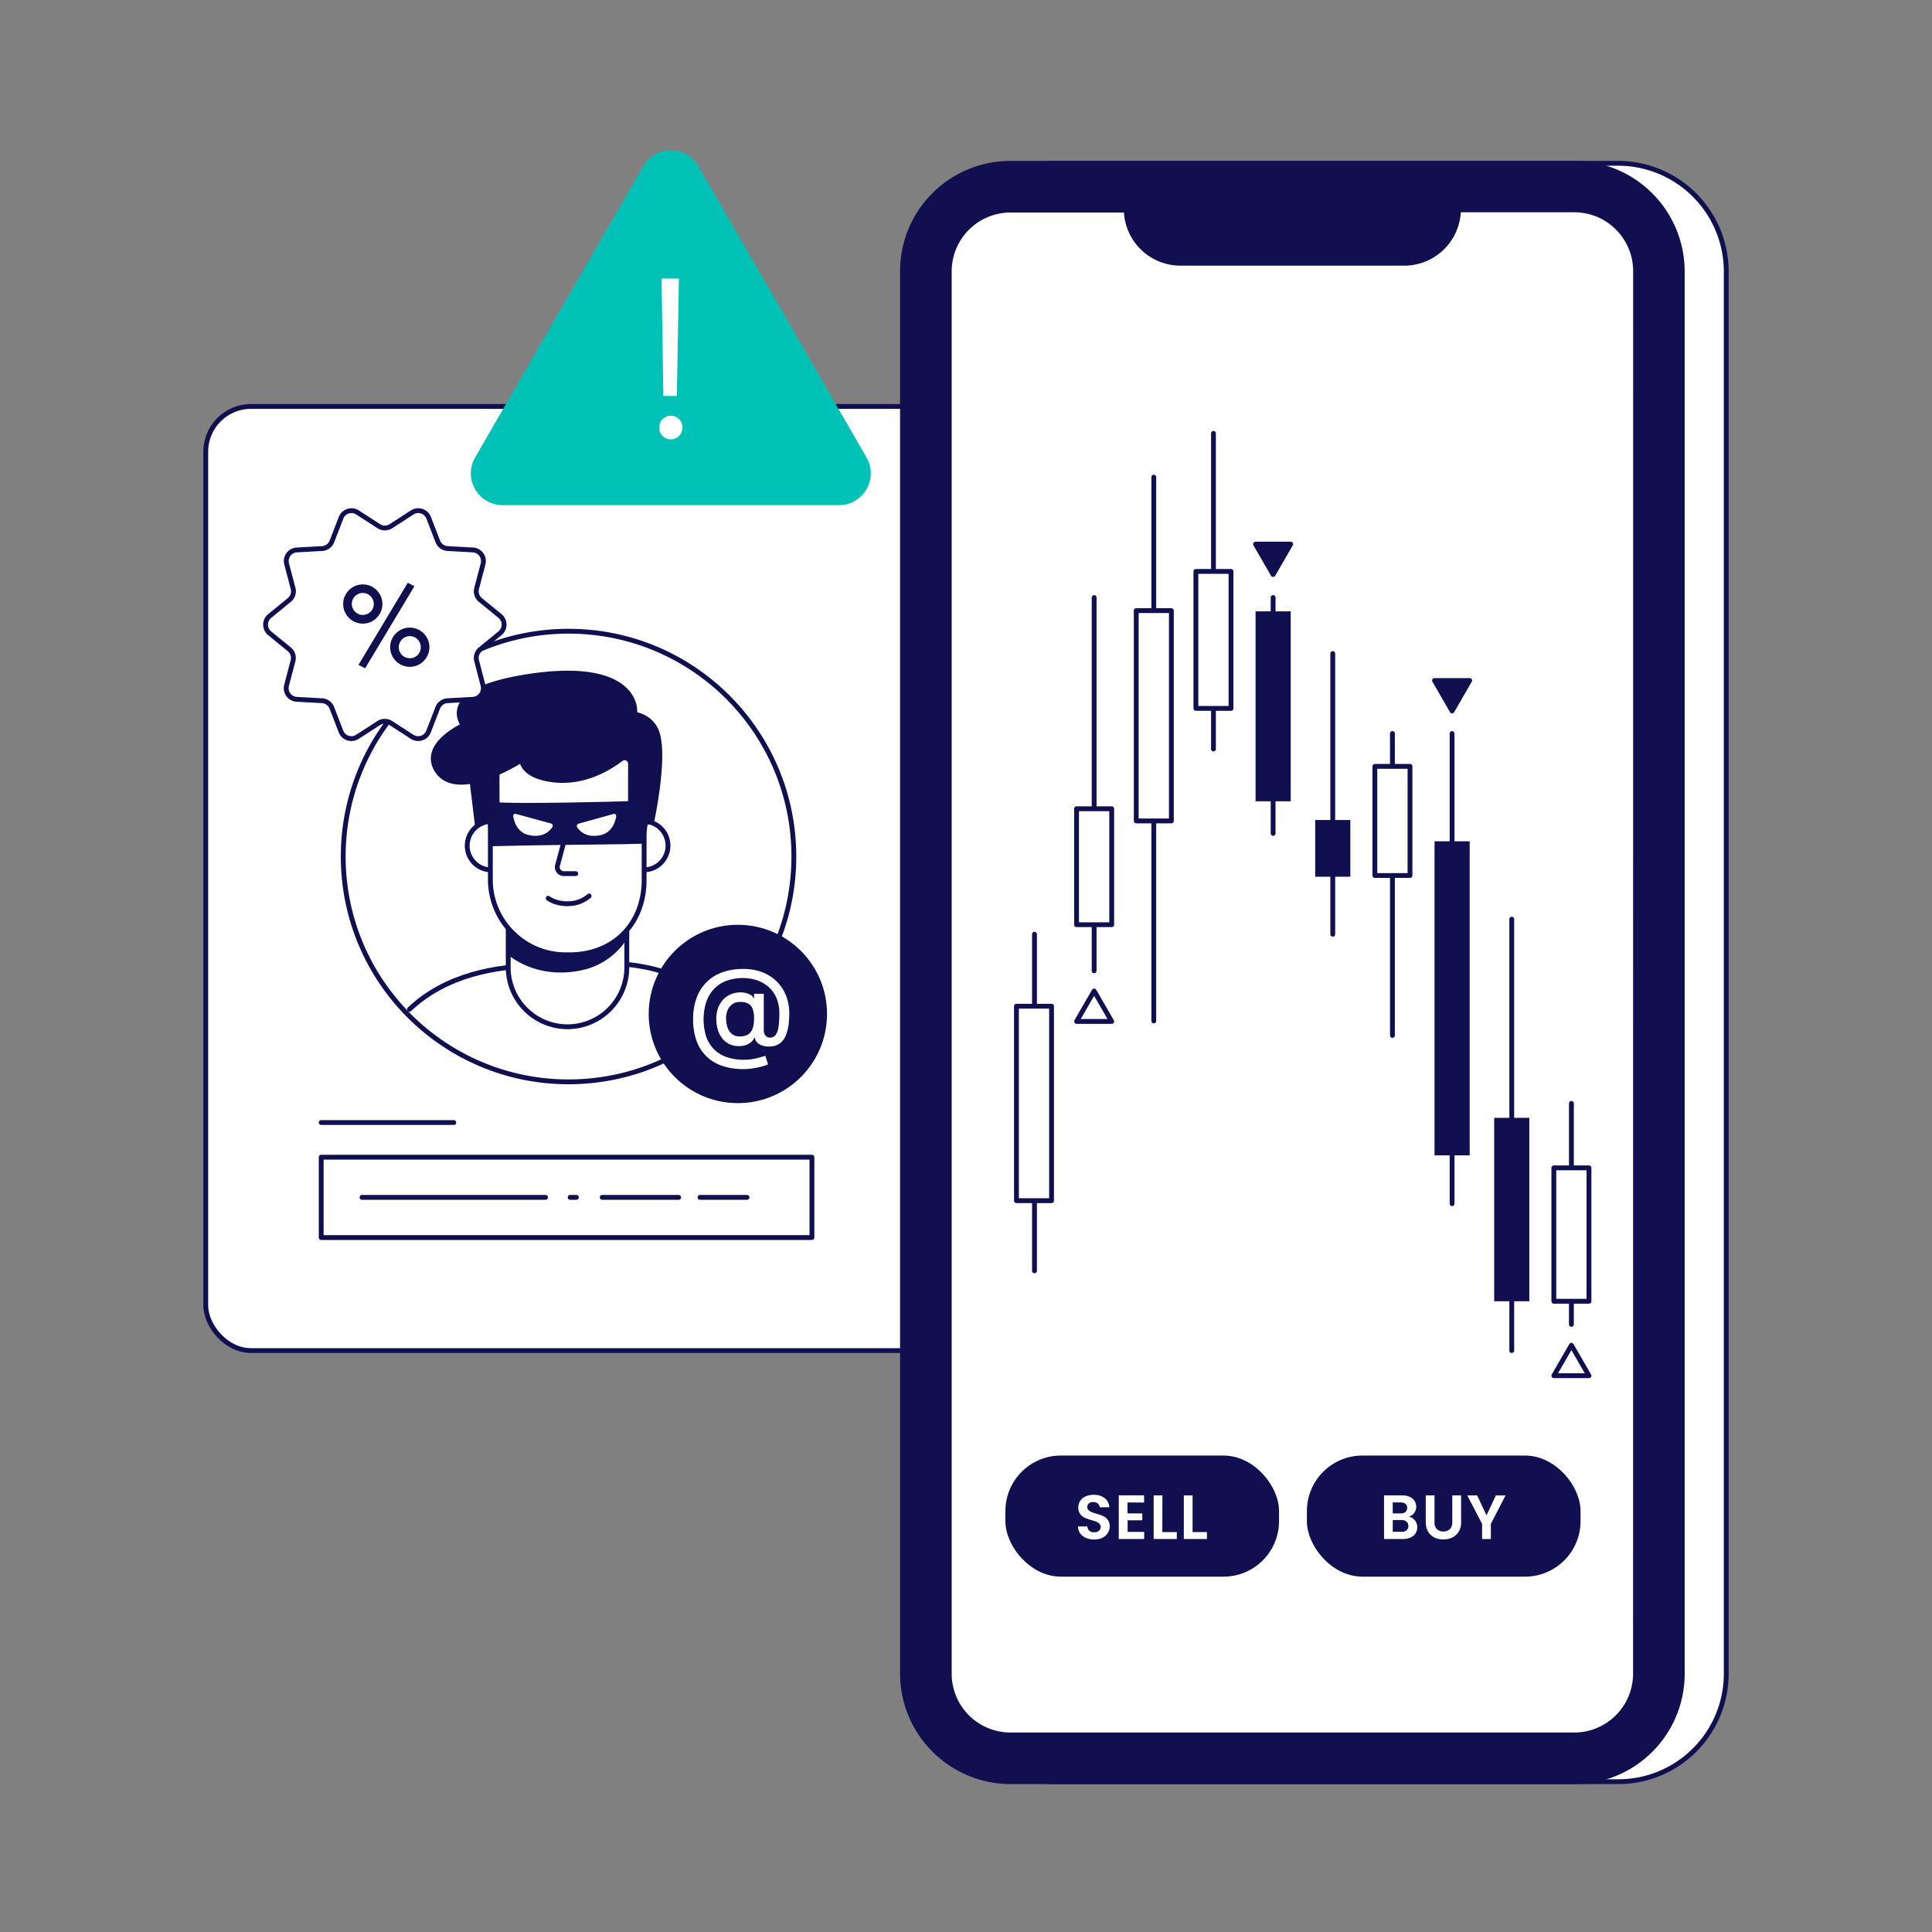 <svg xmlns="http://www.w3.org/2000/svg" viewBox="0 0 800 800"><rect x="0" y="0" width="800" height="800" fill="#808080" stroke="none"/><defs><style>.cls-1,.cls-10,.cls-2,.cls-7{fill:#fff;}.cls-1,.cls-10,.cls-11,.cls-13,.cls-3,.cls-4,.cls-6,.cls-8{stroke:#101050;}.cls-1,.cls-13,.cls-2,.cls-3,.cls-4{stroke-linecap:round;}.cls-1,.cls-10,.cls-13,.cls-2,.cls-4,.cls-5{stroke-linejoin:round;}.cls-1,.cls-10,.cls-13,.cls-2,.cls-4,.cls-5,.cls-8{stroke-width:2px;}.cls-2,.cls-5{stroke:#101054;}.cls-11,.cls-12,.cls-13,.cls-3,.cls-8{fill:#101050;}.cls-11,.cls-3,.cls-6,.cls-8{stroke-miterlimit:10;}.cls-3{stroke-width:4px;}.cls-4{fill:none;}.cls-5,.cls-6{fill:#101054;}.cls-9{fill:#00c1b6;}</style></defs><g id="Layer_2" data-name="Layer 2"><rect class="cls-1" x="85.2" y="168.3" width="308.32" height="390.94" rx="18.72"/><path class="cls-2" d="M302.4,418.83c-9.12-8.87-23.83-18.62-47.19-19.83-12.82-.66-14.69-1.47-14.62-1.65l-15.39,3.57-2-1c-18,0-38.76,3.88-53.65,18"/><path class="cls-2" d="M235,425.16a24.59,24.59,0,0,1-24.56-24.57V367.4a2.94,2.94,0,0,1,2.94-2.94H256.6a3,3,0,0,1,2.95,2.94v33.19A24.6,24.6,0,0,1,235,425.16Z"/><polyline class="cls-3" points="194.68 308.8 199 344.34 203.4 342.21 205.31 315.36"/><circle class="cls-2" cx="203.5" cy="350.18" r="10.04"/><circle class="cls-2" cx="266.57" cy="350.15" r="10.04"/><path class="cls-2" d="M235.88,395.35H234.5a31.15,31.15,0,0,1-31.45-31.13V318.55c0-16.22,12.08-29.49,28.29-29.49h1.38c19.78,0,34,10.25,34,29.49v45.74C266.77,382.31,254.3,395.35,235.88,395.35Z"/><path class="cls-3" d="M262.08,316.09a3.45,3.45,0,0,0-5.57-2.56c-5.93,4.47-16.13,10.12-28.26,8.29-13.19-2-11.19-8.92-11.19-8.92s-28.59,19-35.81,4.64c-4.79-9.56,12.18-16.83,12.18-16.83s-13.47-13.52,25-19.55c40.33-6.31,44.73,9.87,43.17,15.43h0s7.38.3,9.61,7.38c3.19,10.13-2.18,35.39-2.18,35.39l-2.54-.14-1,6.49h-3.43Z"/><path class="cls-4" d="M235.43,341.37l-4.55,16.92a2.69,2.69,0,0,0,2.46,3.46h5.07"/><ellipse class="cls-5" cx="228.37" cy="342.76" rx="2.39" ry="3.93"/><ellipse class="cls-5" cx="210.57" cy="342.76" rx="2.39" ry="3.93"/><path class="cls-6" d="M266.76,336.73c0,3.53.17,12.12.17,12.12-6.17.26-34.82.47-48.88.74s-15.14.34-15.14.34l-.58-17.69s-.28.73,16.06.73c21.74,0,47.72-.89,47.72-.89Z"/><path class="cls-7" d="M239.45,341.1l14.7-4.08c.57-.16,1.08.42,1,1.08-.38,2.29-1.74,6.7-6.56,7.72-5.62,1.19-8.4-1.52-9.55-3.2A1,1,0,0,1,239.45,341.1Z"/><path class="cls-7" d="M228.23,341,213.53,337a.85.85,0,0,0-1,1.08c.38,2.29,1.73,6.7,6.55,7.72,5.62,1.19,8.41-1.53,9.55-3.21A1,1,0,0,0,228.23,341Z"/><polyline class="cls-3" points="204.79 312.59 204.87 337.5 199.39 337.5 199.39 316.41"/><path class="cls-5" d="M210.57,392.2l.08-7.39,5,4.74,4.39,2.66s3.9,4,18,4c12.33,0,21.52-9.34,21.52-9.34a28.25,28.25,0,0,1-19.34,14c-17.24,3.5-27.76-5.14-29.37-6.35"/><path class="cls-4" d="M243.93,371a13.1,13.1,0,0,1-7.36,3.13c-6.06.6-9.59-2.18-9.59-2.18"/><circle class="cls-4" cx="235.42" cy="354.67" r="93.3"/><circle class="cls-8" cx="305.53" cy="419.86" r="35.92"/><path class="cls-7" d="M307.89,442.69a26.63,26.63,0,0,1-8.93-1.38,16.73,16.73,0,0,1-10.61-10.54A26,26,0,0,1,287,422a25,25,0,0,1,1.4-8.65A17.36,17.36,0,0,1,299,402.65a24.86,24.86,0,0,1,8.71-1.43,21.38,21.38,0,0,1,8.22,1.47,16.9,16.9,0,0,1,9.66,9.86,19.82,19.82,0,0,1,1.23,7,39.21,39.21,0,0,1-.32,5,16.37,16.37,0,0,1-1.2,4.42,7.47,7.47,0,0,1-2.5,3.15,7.26,7.26,0,0,1-4.23,1.23,8.67,8.67,0,0,1-2.69-.33,5.47,5.47,0,0,1-2.21-1.21,3.53,3.53,0,0,1-1.1-2.13h-.2a4.88,4.88,0,0,1-1.3,1.78,6.67,6.67,0,0,1-2.31,1.3,8.78,8.78,0,0,1-3.26.39,8.67,8.67,0,0,1-3.69-.92,8.41,8.41,0,0,1-2.8-2.34,10.67,10.67,0,0,1-1.78-3.55,15.41,15.41,0,0,1-.62-4.55,12.37,12.37,0,0,1,.7-4.31,10.11,10.11,0,0,1,1.91-3.3A9.17,9.17,0,0,1,302,412a9.61,9.61,0,0,1,3.34-1,9.79,9.79,0,0,1,3.13.1,6.92,6.92,0,0,1,2.38.89,2.64,2.64,0,0,1,1.2,1.32h.21v-1.82h4v15.08a3.51,3.51,0,0,0,.67,2.18,2.26,2.26,0,0,0,1.93.9,2.76,2.76,0,0,0,2.31-1.09,7.39,7.39,0,0,0,1.19-3.35,39.62,39.62,0,0,0,.35-5.79,16.05,16.05,0,0,0-.66-4.66,13.38,13.38,0,0,0-1.93-4,12.69,12.69,0,0,0-3.13-3.07,14.91,14.91,0,0,0-4.22-2,20.2,20.2,0,0,0-12.13.5,13.5,13.5,0,0,0-5.1,3.44,14.78,14.78,0,0,0-3.13,5.37,23.84,23.84,0,0,0,0,14.19,13.87,13.87,0,0,0,3.22,5.27,13.72,13.72,0,0,0,5.27,3.26,21.62,21.62,0,0,0,7.23,1.11,20.17,20.17,0,0,0,3.57-.31,32,32,0,0,0,3.13-.72c.92-.26,1.6-.48,2.06-.64l1.14,3.56a17.78,17.78,0,0,1-2.68.92,29,29,0,0,1-3.61.75A25,25,0,0,1,307.89,442.69Zm-1.5-13.53a6.2,6.2,0,0,0,3.41-.84,4.81,4.81,0,0,0,1.87-2.53,13.32,13.32,0,0,0,.57-4.22,10.79,10.79,0,0,0-.62-3.94,4,4,0,0,0-1.89-2.11,7.24,7.24,0,0,0-3.27-.64,5.32,5.32,0,0,0-3.13.89,5.67,5.67,0,0,0-2,2.42,8.49,8.49,0,0,0-.69,3.4,12.73,12.73,0,0,0,.56,3.7,6,6,0,0,0,1.79,2.8A5,5,0,0,0,306.39,429.16Z"/><rect class="cls-4" x="133" y="479.17" width="203.2" height="33.27"/><line class="cls-4" x1="149.92" y1="495.8" x2="225.9" y2="495.8"/><line class="cls-4" x1="249.36" y1="495.8" x2="281.01" y2="495.8"/><line class="cls-4" x1="289.86" y1="495.8" x2="309.33" y2="495.8"/><line class="cls-4" x1="236.09" y1="495.8" x2="238.67" y2="495.8"/><line class="cls-4" x1="133" y1="464.82" x2="187.91" y2="464.82"/><path class="cls-9" d="M266.36,68.81,196.73,189.43a13.16,13.16,0,0,0,11.4,19.75H347.41a13.17,13.17,0,0,0,11.4-19.75L289.17,68.81A13.18,13.18,0,0,0,266.36,68.81Z"/><path class="cls-7" d="M274.36,180.49A4.88,4.88,0,0,1,273,177a4.68,4.68,0,0,1,4.82-4.82,4.53,4.53,0,0,1,3.36,1.37,4.68,4.68,0,0,1,1.37,3.45,4.88,4.88,0,0,1-1.37,3.5,4.49,4.49,0,0,1-3.36,1.41A4.63,4.63,0,0,1,274.36,180.49Zm6.76-65.15-.85,48.6h-5.58l-.75-48.6Z"/><path class="cls-10" d="M714.8,153.06v540a44.7,44.7,0,0,1-44.7,44.7H436.61a44.82,44.82,0,0,1-44.7-44.7V112.32a44.7,44.7,0,0,1,44.7-44.7H670.1a44.82,44.82,0,0,1,44.7,44.7v40.74Z"/><path class="cls-8" d="M651.89,67.62H418.39a44.7,44.7,0,0,0-44.7,44.7V693.06a44.82,44.82,0,0,0,44.7,44.7h233.5a44.69,44.69,0,0,0,44.7-44.7V112.32A44.83,44.83,0,0,0,651.89,67.62Zm25.33,625.44a25.36,25.36,0,0,1-25.33,25.34H418.41a25.35,25.35,0,0,1-25.34-25.34V112.29A25.37,25.37,0,0,1,418.41,87h47.95A22.46,22.46,0,0,0,488.71,109h92.86a22.46,22.46,0,0,0,22.35-22.1h48a25.37,25.37,0,0,1,25.33,25.34Z"/><rect class="cls-11" x="416.81" y="603.21" width="112.31" height="49.15" rx="22.5"/><path class="cls-7" d="M449.68,636.8a5.52,5.52,0,0,1-2.39-1.86,4.9,4.9,0,0,1-.91-2.87h3.88a2.57,2.57,0,0,0,.79,1.76,2.83,2.83,0,0,0,2,.65,3,3,0,0,0,2-.61,2,2,0,0,0,.72-1.59,1.81,1.81,0,0,0-.49-1.32,3.28,3.28,0,0,0-1.23-.82,19.58,19.58,0,0,0-2-.66,22.56,22.56,0,0,1-2.86-1,5.12,5.12,0,0,1-1.89-1.53,4.38,4.38,0,0,1-.79-2.73,4.82,4.82,0,0,1,.81-2.79,5,5,0,0,1,2.25-1.83,8.21,8.21,0,0,1,3.31-.63,7.15,7.15,0,0,1,4.54,1.36,5,5,0,0,1,1.93,3.79h-4a2,2,0,0,0-.78-1.54,3,3,0,0,0-2-.61,2.5,2.5,0,0,0-1.69.54,2,2,0,0,0-.64,1.58,1.61,1.61,0,0,0,.48,1.2,3.73,3.73,0,0,0,1.19.78,21.15,21.15,0,0,0,2,.69,21.15,21.15,0,0,1,2.87,1,5.3,5.3,0,0,1,1.92,1.56,4.32,4.32,0,0,1,.8,2.71,5.08,5.08,0,0,1-.75,2.69,5.31,5.31,0,0,1-2.2,2,7.44,7.44,0,0,1-3.45.74A8.45,8.45,0,0,1,449.68,636.8Z"/><path class="cls-7" d="M466.88,622.13v4.53H473v2.87h-6.08v4.79h6.86v2.95H463.26V619.18h10.48v3Z"/><path class="cls-7" d="M481.29,634.4h6v2.87h-9.58V619.21h3.62Z"/><path class="cls-7" d="M493.82,634.4h5.95v2.87H490.2V619.21h3.62Z"/><rect class="cls-11" x="541.66" y="603.21" width="112.31" height="49.15" rx="22.5"/><path class="cls-7" d="M585.86,629.53a4.5,4.5,0,0,1,1,2.85,4.61,4.61,0,0,1-.71,2.55,4.75,4.75,0,0,1-2.06,1.72,7.61,7.61,0,0,1-3.18.62H573.1V619.21h7.45a7.67,7.67,0,0,1,3.17.59,4.54,4.54,0,0,1,2,1.66,4.32,4.32,0,0,1,.69,2.4,4.1,4.1,0,0,1-.85,2.64,4.44,4.44,0,0,1-2.23,1.5A4.13,4.13,0,0,1,585.86,629.53Zm-9.14-2.87H580a3,3,0,0,0,2-.58,2.35,2.35,0,0,0,0-3.35,3,3,0,0,0-2-.6h-3.31Zm5.71,7a2.17,2.17,0,0,0,.73-1.76,2.26,2.26,0,0,0-.77-1.83,3.14,3.14,0,0,0-2.1-.66h-3.57v4.87h3.65A3.13,3.13,0,0,0,582.43,633.7Z"/><path class="cls-7" d="M594,619.21v11.18a3.84,3.84,0,0,0,.95,2.8,4.22,4.22,0,0,0,5.41,0,3.8,3.8,0,0,0,1-2.8V619.21h3.65v11.15a7.18,7.18,0,0,1-1,3.9,6.26,6.26,0,0,1-2.66,2.39,8.53,8.53,0,0,1-3.72.8,8.32,8.32,0,0,1-3.66-.8,6.11,6.11,0,0,1-2.6-2.39,7.44,7.44,0,0,1-1-3.9V619.21Z"/><path class="cls-7" d="M623.43,619.21,617.33,631v6.29H613.7V631l-6.13-11.77h4.09l3.88,8.25,3.86-8.25Z"/><line class="cls-4" x1="428.36" y1="386.86" x2="428.36" y2="526.23"/><line class="cls-4" x1="453.06" y1="247.42" x2="453.06" y2="402"/><line class="cls-4" x1="477.76" y1="197.57" x2="477.76" y2="422.76"/><line class="cls-4" x1="502.47" y1="179.45" x2="502.47" y2="310.16"/><line class="cls-4" x1="527.17" y1="247.42" x2="527.17" y2="345.1"/><line class="cls-4" x1="551.87" y1="270.64" x2="551.87" y2="386.86"/><line class="cls-4" x1="576.58" y1="303.73" x2="576.58" y2="428.74"/><line class="cls-4" x1="601.28" y1="303.73" x2="601.28" y2="498.42"/><line class="cls-4" x1="625.99" y1="380.61" x2="625.99" y2="559.24"/><line class="cls-4" x1="650.69" y1="456.9" x2="650.69" y2="548.4"/><rect class="cls-1" x="420.88" y="416.65" width="14.55" height="80.52"/><rect class="cls-1" x="445.78" y="334.89" width="14.55" height="48.01"/><rect class="cls-1" x="470.49" y="252.85" width="14.55" height="87.08"/><rect class="cls-1" x="495.19" y="236.61" width="14.55" height="56.72"/><rect class="cls-12" x="519.9" y="253.15" width="14.55" height="78.64"/><rect class="cls-12" x="544.6" y="339.55" width="14.55" height="23.48"/><rect class="cls-1" x="569.3" y="317.34" width="14.55" height="45.19"/><rect class="cls-12" x="594.01" y="348.36" width="14.55" height="130.04"/><rect class="cls-12" x="618.71" y="462.87" width="14.55" height="75.95"/><rect class="cls-1" x="643.41" y="483.59" width="14.55" height="55.23"/><polygon class="cls-13" points="527.17 237.9 534.45 225.3 519.89 225.3 527.17 237.9"/><polygon class="cls-1" points="453.06 410.35 445.78 422.95 460.33 422.95 453.06 410.35"/><polygon class="cls-1" points="650.69 557.05 643.41 569.65 657.96 569.65 650.69 557.05"/><polygon class="cls-13" points="601.28 294.38 608.56 281.78 594.01 281.78 601.28 294.38"/><path class="cls-10" d="M111.68,255.07l8.14-6.65a4.59,4.59,0,0,0,1.54-4.75l-2.67-10.16a4.62,4.62,0,0,1,4.2-5.79l10.49-.58a4.61,4.61,0,0,0,4.05-2.94l3.79-9.79a4.62,4.62,0,0,1,6.81-2.22l8.83,5.7a4.62,4.62,0,0,0,5,0l8.83-5.7a4.62,4.62,0,0,1,6.81,2.22l3.79,9.79a4.61,4.61,0,0,0,4.05,2.94l10.49.58a4.62,4.62,0,0,1,4.2,5.79l-2.67,10.16a4.61,4.61,0,0,0,1.54,4.75l8.14,6.65a4.62,4.62,0,0,1,0,7.15l-8.14,6.65a4.61,4.61,0,0,0-1.54,4.75L200,283.78a4.62,4.62,0,0,1-4.2,5.79l-10.49.58a4.61,4.61,0,0,0-4.05,2.94l-3.79,9.79a4.62,4.62,0,0,1-6.81,2.22l-8.83-5.7a4.62,4.62,0,0,0-5,0L148,305.1a4.62,4.62,0,0,1-6.81-2.22l-3.79-9.79a4.61,4.61,0,0,0-4.05-2.94l-10.49-.58a4.62,4.62,0,0,1-4.2-5.79l2.67-10.16a4.59,4.59,0,0,0-1.54-4.75l-8.14-6.65A4.62,4.62,0,0,1,111.68,255.07Z"/><path class="cls-12" d="M142.1,250.11a8,8,0,0,1,.64-3.17,8.27,8.27,0,0,1,4.32-4.31,8.15,8.15,0,0,1,6.33,0,8.27,8.27,0,0,1,4.32,4.31,8.17,8.17,0,0,1,0,6.34,8.27,8.27,0,0,1-4.32,4.31,8.15,8.15,0,0,1-6.33,0,8.27,8.27,0,0,1-4.32-4.31A8,8,0,0,1,142.1,250.11Zm3.58,0a4.55,4.55,0,1,0,7.78-3.23,4.55,4.55,0,0,0-7.78,3.23Zm5.51,26.62-2.75-1.42,20.42-34,2.75,1.43ZM161.56,268a8,8,0,0,1,.64-3.17,8.27,8.27,0,0,1,4.32-4.31,8.15,8.15,0,0,1,6.33,0,8.27,8.27,0,0,1,4.32,4.31,8.17,8.17,0,0,1,0,6.34,8.27,8.27,0,0,1-4.32,4.31,8.15,8.15,0,0,1-6.33,0,8.27,8.27,0,0,1-4.32-4.31A8,8,0,0,1,161.56,268Zm3.58,0a4.46,4.46,0,0,0,4.55,4.54,4.39,4.39,0,0,0,3.23-1.3,4.66,4.66,0,0,0,0-6.48,4.55,4.55,0,0,0-7.78,3.24Z"/></g></svg>
